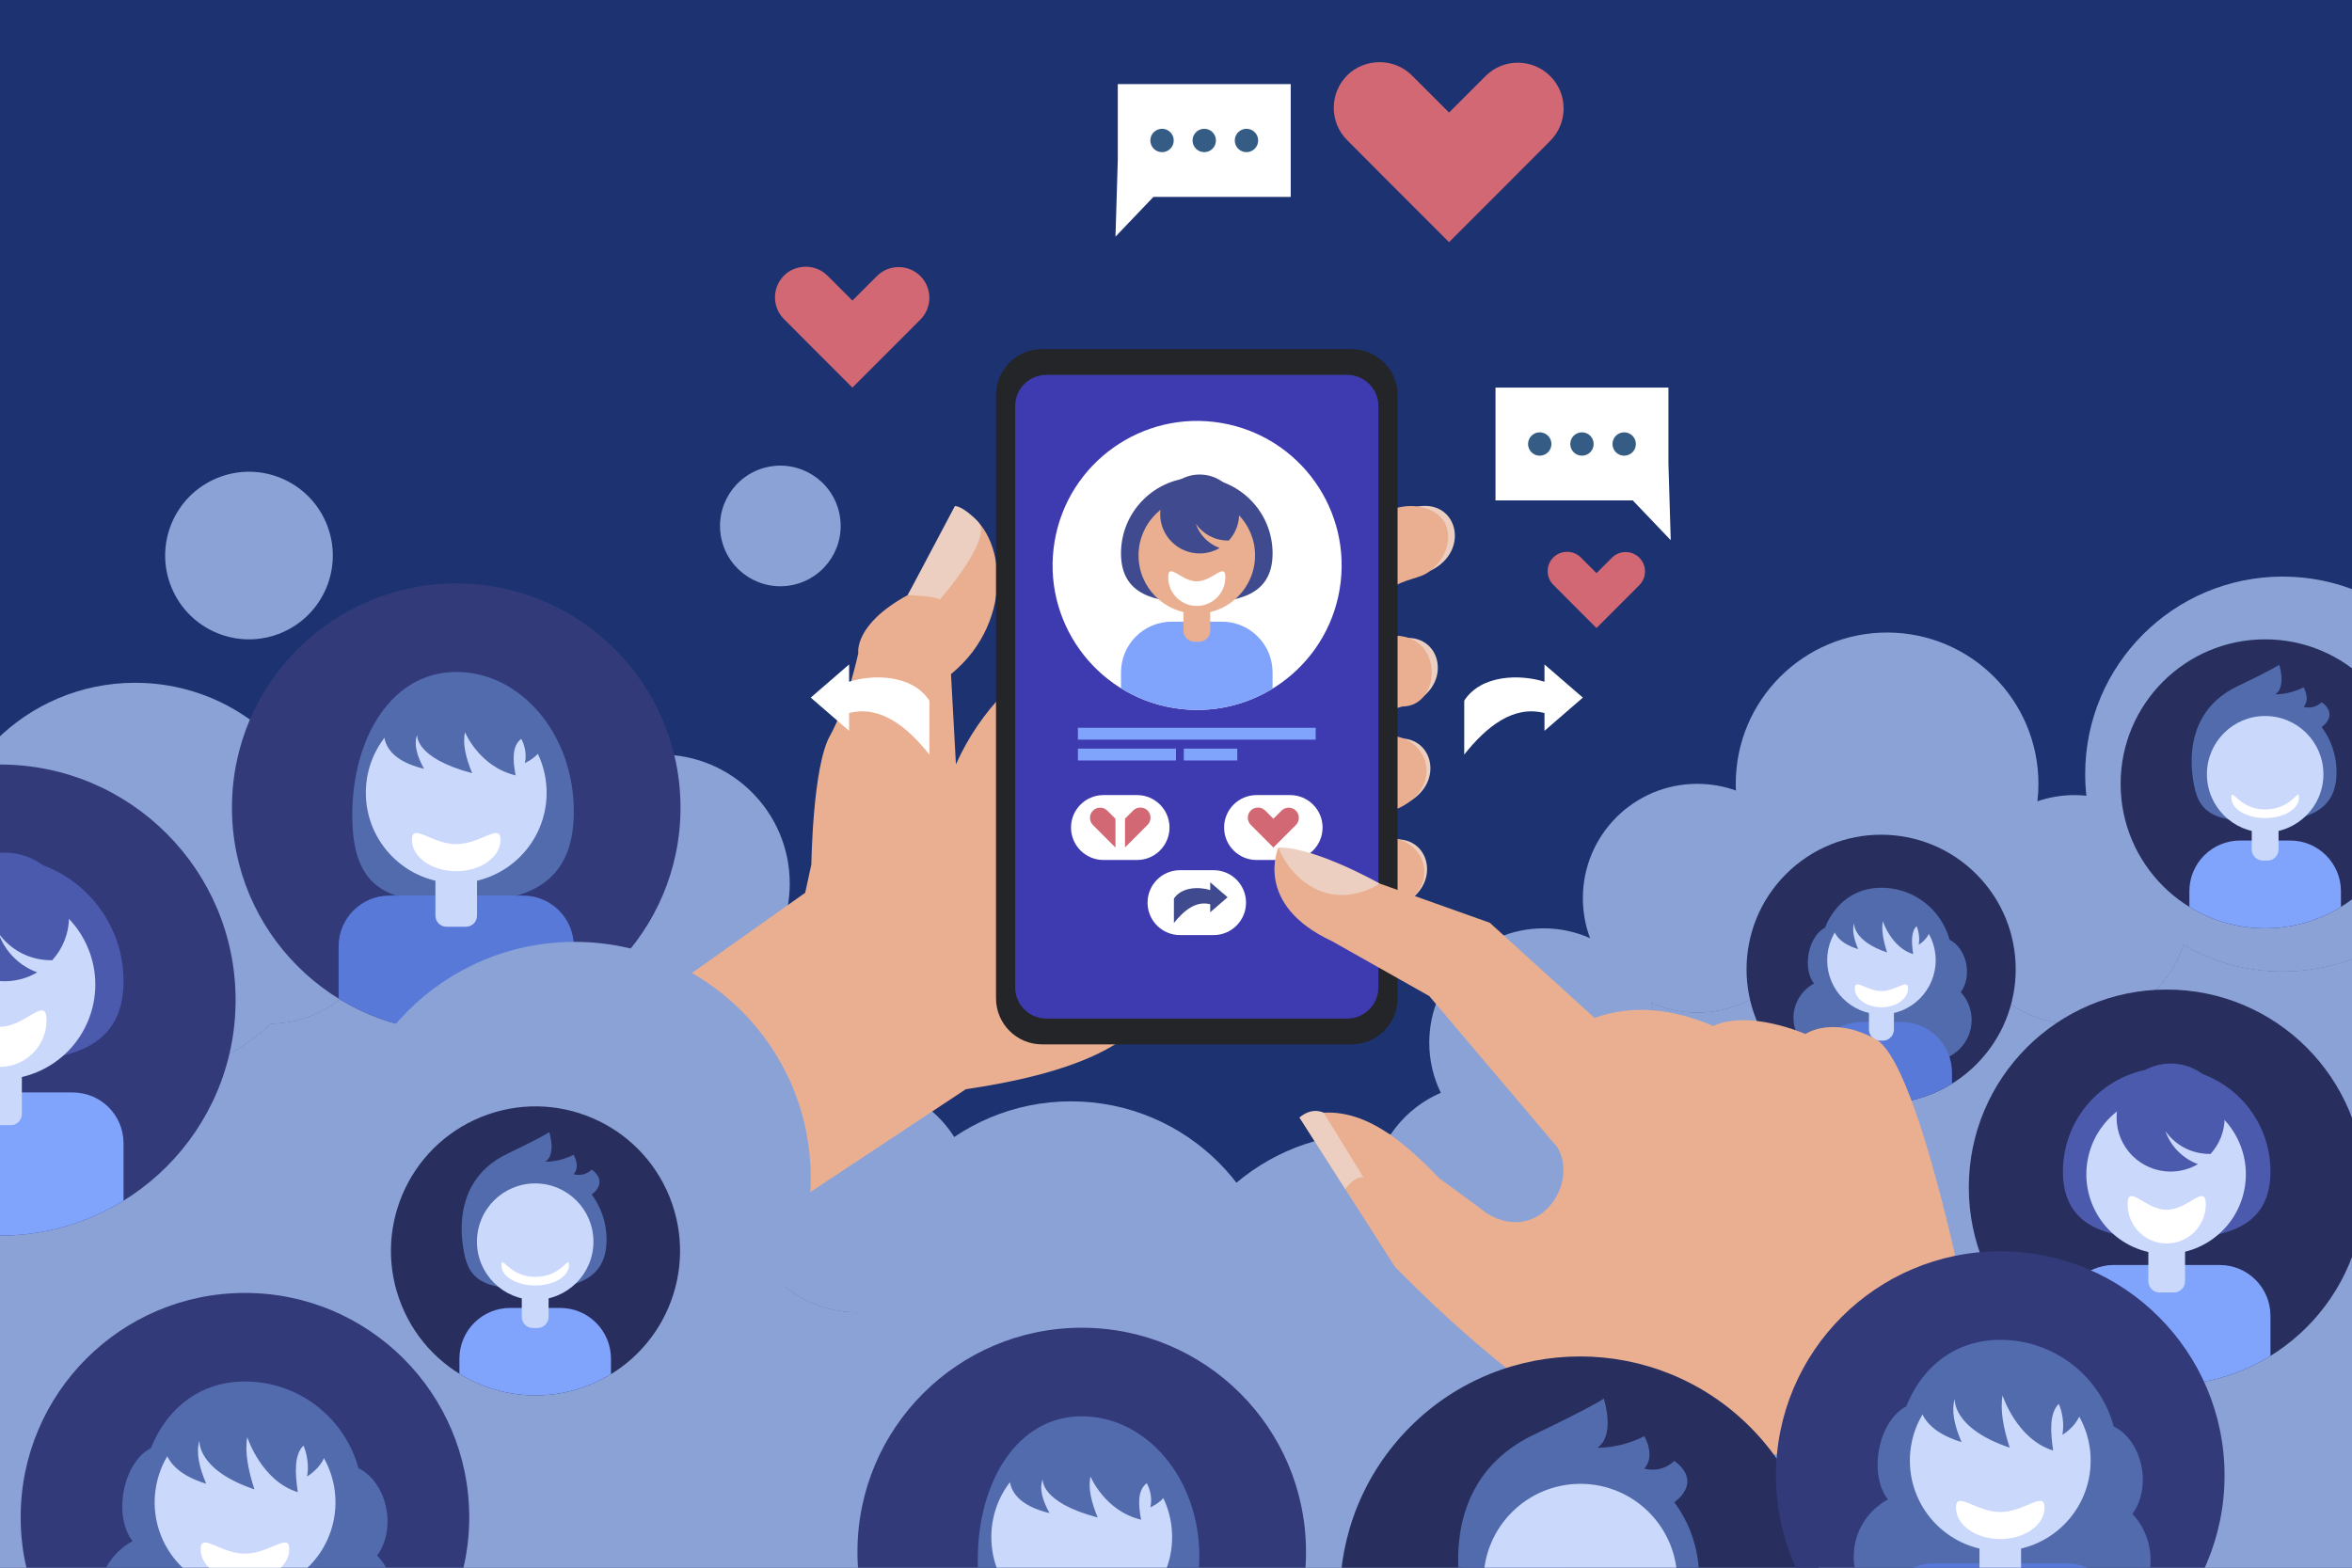<?xml version="1.0" encoding="utf-8"?>
<!-- Generator: Adobe Illustrator 27.5.0, SVG Export Plug-In . SVG Version: 6.00 Build 0)  -->
<svg version="1.1" xmlns="http://www.w3.org/2000/svg" xmlns:xlink="http://www.w3.org/1999/xlink" x="0px" y="0px"
	 viewBox="0 0 750 500" style="enable-background:new 0 0 750 500;" xml:space="preserve">
<g id="BACKGROUND">
	<rect style="fill:#1C3271;" width="750" height="500"/>
</g>
<g id="OBJECTS">
	<g>
		<defs>
			<rect id="SVGID_1_" width="750" height="500"/>
		</defs>
		<clipPath id="SVGID_00000104681966249294231100000017371831251254635665_">
			<use xlink:href="#SVGID_1_"  style="overflow:visible;"/>
		</clipPath>
		<g style="clip-path:url(#SVGID_00000104681966249294231100000017371831251254635665_);">
			<path style="fill:#8BA2D6;" d="M650.01,249.997c0,1.88-0.11,3.73-0.32,5.56c-1.41,12.3-7.44,23.19-16.32,30.9
				c-2.53,2.2-5.29,4.13-8.24,5.77c-6.92,3.84-14.89,6.03-23.38,6.03c-8.93,0-17.28-2.42-24.45-6.64c-2.55-1.5-4.95-3.23-7.18-5.16
				c-9.68-8.41-15.99-20.62-16.58-34.32c-0.03-0.71-0.05-1.42-0.05-2.14c0-26.65,21.6-48.26,48.26-48.26
				C628.4,201.737,650.01,223.347,650.01,249.997z"/>
			<path style="fill:#8BA2D6;" d="M577.66,286.457c0,1.75-0.12,3.47-0.36,5.16c-2.51,17.7-17.71,31.31-36.1,31.31
				c-5.27,0-10.28-1.12-14.8-3.13c-6.68-2.97-12.3-7.89-16.14-14.04c-1.28-2.05-2.36-4.23-3.22-6.53c-1.49-3.97-2.3-8.28-2.3-12.77
				c0-20.13,16.32-36.46,36.46-36.46c4.33,0,8.49,0.75,12.34,2.14C567.61,257.197,577.66,270.657,577.66,286.457z"/>
			<path style="fill:#8BA2D6;" d="M697.98,290.047c0,3.92-0.62,7.7-1.77,11.24c-4.73,14.64-18.47,25.22-34.69,25.22
				c-19.41,0-35.27-15.16-36.39-34.28c-0.05-0.72-0.07-1.45-0.07-2.18c0-1.21,0.06-2.41,0.18-3.59c1.4-14.41,11.2-26.37,24.45-30.9
				c3.71-1.28,7.69-1.97,11.83-1.97c1.28,0,2.54,0.07,3.78,0.2c17.18,1.76,30.83,15.46,32.5,32.67
				C697.92,287.637,697.98,288.837,697.98,290.047z"/>
			<path style="fill:#8BA2D6;" d="M528.69,332.547c0,15.05-9.11,27.96-22.12,33.53c-4.41,1.89-9.26,2.93-14.35,2.93
				c-11.61,0-21.96-5.43-28.63-13.89c-1.61-2.02-3-4.23-4.14-6.57c-2.36-4.83-3.69-10.26-3.69-16c0-20.13,16.33-36.46,36.46-36.46
				c5.28,0,10.29,1.12,14.82,3.14c1.1,0.49,2.18,1.03,3.22,1.63c7.37,4.2,13.14,10.9,16.14,18.94
				C527.88,323.767,528.69,328.057,528.69,332.547z"/>
			<path style="fill:#8BA2D6;" d="M510.26,382.066c0,20.14-16.32,36.46-36.46,36.46c-2.36,0-4.66-0.22-6.89-0.65
				c-5.36-1.03-10.3-3.22-14.55-6.32c-2.99-2.17-5.63-4.79-7.84-7.75c-4.51-6.07-7.18-13.59-7.18-21.74
				c0-15.04,9.1-27.95,22.11-33.52c4.4-1.89,9.25-2.94,14.35-2.94c9.46,0,18.07,3.6,24.55,9.51c3.39,3.08,6.19,6.8,8.22,10.96
				C508.94,370.907,510.26,376.327,510.26,382.066z"/>
			<path style="fill:#8BA2D6;" d="M790.85,246.867c0,26.99-16.98,50.01-40.85,58.96c-6.88,2.59-14.33,4-22.12,4
				c-11.54,0-22.36-3.11-31.67-8.54c-6.63-3.86-12.48-8.9-17.28-14.83c-7.4-9.12-12.29-20.36-13.63-32.67
				c-0.25-2.27-0.38-4.58-0.38-6.92c0-34.78,28.19-62.97,62.96-62.97C762.66,183.897,790.85,212.087,790.85,246.867z"/>
			<path style="fill:#8BA2D6;" d="M750,286.457v19.37c-6.88,2.59-14.33,4-22.12,4c-11.54,0-22.36-3.11-31.67-8.54
				c-4.73,14.64-18.47,25.22-34.69,25.22c-19.41,0-35.27-15.16-36.39-34.28c-6.92,3.84-14.89,6.03-23.38,6.03
				c-8.93,0-17.28-2.42-24.45-6.64c-2.51,17.7-17.71,31.31-36.1,31.31c-5.27,0-10.28-1.12-14.8-3.13c1.48,3.97,2.29,8.26,2.29,12.75
				c0,15.05-9.11,27.96-22.12,33.53c2.37,4.83,3.69,10.25,3.69,15.99c0,20.14-16.32,36.46-36.46,36.46c-2.36,0-4.66-0.22-6.89-0.65
				c-5.36-1.03-10.3-3.22-14.55-6.32v-56.44h57.9v-68.66H750z"/>
			<g>
				<path style="fill:#8BA2D6;" d="M193.74,249.997c0,14.56-6.45,27.61-16.64,36.46c-2.01,1.75-4.17,3.33-6.46,4.73
					c-7.33,4.48-15.94,7.07-25.16,7.07c-8.49,0-16.46-2.19-23.39-6.03c-2.95-1.64-5.71-3.57-8.24-5.77
					c-2.96-2.57-5.61-5.5-7.87-8.72c-4.51-6.42-7.5-13.99-8.44-22.18c-0.21-1.83-0.32-3.68-0.32-5.56c0-0.46,0.01-0.92,0.02-1.38
					c0.73-26.01,22.04-46.88,48.24-46.88c24.77,0,45.19,18.67,47.94,42.71C193.63,246.267,193.74,248.117,193.74,249.997z"/>
				<path style="fill:#8BA2D6;" d="M251.83,281.787c0,5.21-0.97,10.19-2.74,14.78c-2.54,6.62-6.76,12.42-12.13,16.88
					c-4.8,3.99-10.53,6.91-16.82,8.39c-3.03,0.71-6.2,1.09-9.45,1.09c-19.48,0-35.8-13.55-40.05-31.74
					c-0.36-1.54-0.64-3.12-0.82-4.73c-0.17-1.53-0.26-3.09-0.26-4.67c0-16.54,9.77-30.81,23.86-37.34
					c5.25-2.43,11.1-3.79,17.27-3.79C233.41,240.657,251.83,259.077,251.83,281.787z"/>
				
					<ellipse transform="matrix(0.924 -0.383 0.383 0.924 -61.769 43.847)" style="fill:#8BA2D6;" cx="79.332" cy="177.191" rx="26.72" ry="26.72"/>
				<path style="fill:#8BA2D6;" d="M122.16,290.047c0,0.73-0.02,1.46-0.07,2.18c-1.11,18.92-16.64,33.95-35.76,34.27
					c-0.21,0.01-0.42,0.01-0.63,0.01c-20.13,0-36.46-16.32-36.46-36.46c0-1.21,0.06-2.41,0.18-3.59
					c1.8-18.45,17.36-32.87,36.28-32.87c4.15,0,8.13,0.69,11.84,1.97c1.36,0.46,2.67,1,3.95,1.62
					c11.21,5.39,19.23,16.34,20.49,29.28C122.1,287.637,122.16,288.837,122.16,290.047z"/>
				<path style="fill:#8BA2D6;" d="M291.46,332.547c0,5.74-1.33,11.17-3.69,16c-1.14,2.34-2.53,4.55-4.14,6.57
					c-6.67,8.46-17.01,13.89-28.63,13.89c-5.1,0-9.95-1.05-14.35-2.94c-13.01-5.57-22.11-18.48-22.11-33.52
					c0-3.73,0.56-7.33,1.6-10.71c2.74-8.95,8.84-16.43,16.82-20.98c3.69-2.11,7.78-3.58,12.13-4.29c1.92-0.32,3.9-0.48,5.91-0.48
					C275.14,296.087,291.46,312.417,291.46,332.547z"/>
				<path style="fill:#8BA2D6;" d="M309.88,382.066c0,8.15-2.67,15.67-7.18,21.74c-6.65,8.93-17.29,14.72-29.28,14.72
					c-20.13,0-36.46-16.32-36.46-36.46c0-5.74,1.33-11.17,3.69-16c2.03-4.16,4.83-7.87,8.22-10.95c6.48-5.91,15.1-9.51,24.55-9.51
					c5.1,0,9.95,1.05,14.35,2.94C300.78,354.117,309.88,367.027,309.88,382.066z"/>
				
					<ellipse transform="matrix(0.976 -0.22 0.22 0.976 -30.785 58.777)" style="fill:#8BA2D6;" cx="248.694" cy="167.707" rx="19.226" ry="19.226"/>
				<path style="fill:#8BA2D6;" d="M106.05,280.737c0,1.93-0.09,3.84-0.26,5.72c-1.41,15.73-8.62,29.79-19.46,40.04
					c-11.27,10.66-26.49,17.2-43.24,17.2c-18.08,0-34.38-7.62-45.87-19.82c-10.6-11.27-17.1-26.45-17.1-43.14
					c0-34.78,28.19-62.97,62.97-62.97c23.04,0,43.19,12.38,54.15,30.85c1.63,2.73,3.05,5.59,4.25,8.56
					c2.59,6.4,4.15,13.32,4.49,20.56C106.03,278.727,106.05,279.727,106.05,280.737z"/>
				<path style="fill:#8BA2D6;" d="M750,305.827v197.8H-2.78v-179.75c11.49,12.2,27.79,19.82,45.87,19.82
					c16.75,0,31.97-6.54,43.24-17.2c19.12-0.32,34.65-15.35,35.76-34.27c6.93,3.84,14.9,6.03,23.39,6.03
					c9.22,0,17.83-2.59,25.16-7.07c4.25,18.19,20.57,31.74,40.05,31.74c3.25,0,6.42-0.38,9.45-1.09c-1.04,3.38-1.6,6.98-1.6,10.71
					c0,15.04,9.1,27.95,22.11,33.52c-2.36,4.83-3.69,10.26-3.69,16c0,20.14,16.33,36.46,36.46,36.46c11.99,0,22.63-5.79,29.28-14.72
					h141.82c2.21,2.96,4.85,5.58,7.84,7.75c4.25,3.1,9.19,5.29,14.55,6.32c2.23,0.43,4.53,0.65,6.89,0.65
					c20.14,0,36.46-16.32,36.46-36.46c0-5.74-1.32-11.16-3.69-15.99c13.01-5.57,22.12-18.48,22.12-33.53
					c0-4.49-0.81-8.78-2.29-12.75c4.52,2.01,9.53,3.13,14.8,3.13c18.39,0,33.59-13.61,36.1-31.31c7.17,4.22,15.52,6.64,24.45,6.64
					c8.49,0,16.46-2.19,23.38-6.03c1.12,19.12,16.98,34.28,36.39,34.28c16.22,0,29.96-10.58,34.69-25.22
					c9.31,5.43,20.13,8.54,31.67,8.54C735.67,309.827,743.12,308.417,750,305.827z"/>
				<path style="fill:#8BA2D6;" d="M294.86,403.807h7.84c-6.65,8.93-17.29,14.72-29.28,14.72c-20.13,0-36.46-16.32-36.46-36.46
					c0-5.74,1.33-11.17,3.69-16c-13.01-5.57-22.11-18.48-22.11-33.52c0-3.73,0.56-7.33,1.6-10.71c-3.03,0.71-6.2,1.09-9.45,1.09
					c-19.48,0-35.8-13.55-40.05-31.74c-7.33,4.48-15.94,7.07-25.16,7.07c-8.49,0-16.46-2.19-23.39-6.03
					c-1.11,18.92-16.64,33.95-35.76,34.27c-11.27,10.66-26.49,17.2-43.24,17.2c-18.08,0-34.38-7.62-45.87-19.82v-37.42h239.74v68.66
					h57.9V403.807z"/>
				<path style="fill:#8BA2D6;" d="M466.91,403.807v14.07c-5.36-1.03-10.3-3.22-14.55-6.32c-2.99-2.17-5.63-4.79-7.84-7.75H466.91z"
					/>
			</g>
			<circle style="fill:#8BA2D6;" cx="341.522" cy="417.877" r="66.612"/>
			
				<ellipse transform="matrix(0.223 -0.975 0.975 0.223 -77.903 758.982)" style="fill:#8BA2D6;" cx="437.34" cy="428.378" rx="66.612" ry="66.612"/>
		</g>
		<g style="clip-path:url(#SVGID_00000104681966249294231100000017371831251254635665_);">
			<circle style="fill:#323A7A;" cx="78.11" cy="483.889" r="71.52"/>
			<g>
				<defs>
					<circle id="SVGID_00000088830365978145529360000002487407512134930061_" cx="78.11" cy="483.889" r="71.52"/>
				</defs>
				<clipPath id="SVGID_00000106832311784900479320000015642173376026551739_">
					<use xlink:href="#SVGID_00000088830365978145529360000002487407512134930061_"  style="overflow:visible;"/>
				</clipPath>
				<g style="clip-path:url(#SVGID_00000106832311784900479320000015642173376026551739_);">
					<g>
						<path style="fill:#516BAD;" d="M120.25,496.098c2.619-3.482,3.896-8.613,3.08-14.077c-1.369-9.164-8.077-15.757-14.982-14.725
							c-6.905,1.031-11.394,9.297-10.025,18.461c0.203,1.356,0.535,2.647,0.954,3.874c-9.675,2.241-16.894,10.895-16.894,21.252
							c0,12.059,9.775,21.834,21.834,21.834c12.059,0,21.834-9.775,21.834-21.834C126.05,505.172,123.84,499.989,120.25,496.098z"/>
						<path style="fill:#516BAD;" d="M56.153,489.451c1.872-2.593,3.314-6.014,3.972-9.897c1.555-9.179-1.831-17.408-7.563-18.379
							s-11.639,5.683-13.194,14.862c-1.064,6.281,0.187,12.114,2.918,15.484c-6.494,3.5-10.909,10.361-10.909,18.255
							c0,11.447,9.279,20.726,20.726,20.726c11.447,0,20.726-9.279,20.726-20.726C72.83,499.715,65.661,491.334,56.153,489.451z"/>
					</g>
					<path style="fill:#516BAD;" d="M115.611,478.113c0,20.711-16.79,24.398-37.501,24.398c-20.711,0-33.153-2.665-33.153-23.377
						c0-20.712,12.442-38.523,33.153-38.523C98.822,440.612,115.611,457.402,115.611,478.113z"/>
					<path style="fill:#5879D8;" d="M115.611,567.774H40.609v-39.653c0-8.938,7.246-16.184,16.184-16.184h42.634
						c8.938,0,16.184,7.246,16.184,16.184V567.774z"/>
					<path style="fill:#CAD8FC;" d="M81.199,521.877h-6.178c-1.958,0-3.545-1.587-3.545-3.545v-15.82h13.267v15.82
						C84.744,520.29,83.157,521.877,81.199,521.877z"/>
					
						<ellipse transform="matrix(0.173 -0.985 0.985 0.173 -407.313 473.211)" style="fill:#CAD8FC;" cx="78.11" cy="479.135" rx="28.827" ry="28.827"/>
					<path style="fill:#FFFFFF;" d="M92.237,494.129c0,5.536-6.325,10.024-14.127,10.024s-14.127-4.488-14.127-10.024
						c0-5.536,6.325,1.389,14.127,1.389S92.237,488.592,92.237,494.129z"/>
					<path style="fill:#516BAD;" d="M53.75,453.156c0,0-7.886,13.98,12.008,20.073c-2.253-5.276-3.34-10.039-2.151-13.801
						c0,0-0.992,9.32,17.516,15.593c-2.013-6.229-3.112-11.967-2.282-16.668c0,0,4.481,13.98,16.13,17.564
						c-0.93-6.249-1.167-11.912,1.792-14.876c0,0,2.135,4.481,1.157,9.858c0,0,11.747-6.631,3.144-17.743
						C92.464,442.043,53.75,453.156,53.75,453.156z"/>
				</g>
			</g>
		</g>
		<g style="clip-path:url(#SVGID_00000104681966249294231100000017371831251254635665_);">
			<circle style="fill:#323A7A;" cx="145.48" cy="257.594" r="71.52"/>
			<g>
				<defs>
					<circle id="SVGID_00000036245264657003154450000015450119768995355017_" cx="145.48" cy="257.594" r="71.52"/>
				</defs>
				<clipPath id="SVGID_00000183971603539692414690000005919898523242720939_">
					<use xlink:href="#SVGID_00000036245264657003154450000015450119768995355017_"  style="overflow:visible;"/>
				</clipPath>
				<g style="clip-path:url(#SVGID_00000183971603539692414690000005919898523242720939_);">
					<path style="fill:#516BAD;" d="M182.981,258.843c0,24.591-16.79,28.969-37.501,28.969c-20.712,0-33.153-3.165-33.153-27.756
						s12.442-45.739,33.153-45.739C166.191,214.316,182.981,234.252,182.981,258.843z"/>
					<path style="fill:#5879D8;" d="M182.981,341.479h-75.003v-39.653c0-8.938,7.246-16.184,16.184-16.184h42.634
						c8.938,0,16.184,7.246,16.184,16.184V341.479z"/>
					<path style="fill:#CAD8FC;" d="M148.569,295.581h-6.178c-1.958,0-3.545-1.587-3.545-3.545v-15.821h13.267v15.821
						C152.113,293.994,150.526,295.581,148.569,295.581z"/>
					<circle style="fill:#CAD8FC;" cx="145.48" cy="252.839" r="28.827"/>
					<path style="fill:#FFFFFF;" d="M159.607,267.833c0,5.536-6.325,10.024-14.127,10.024c-7.802,0-14.127-4.488-14.127-10.024
						s6.325,1.389,14.127,1.389C153.282,269.222,159.607,262.297,159.607,267.833z"/>
					<path style="fill:#516BAD;" d="M124.569,226.288c0,0-9.263,14.127,10.631,18.905c-2.253-4.137-3.34-7.871-2.151-10.82
						c0,0-0.992,7.307,17.516,12.225c-2.013-4.884-3.112-9.382-2.282-13.068c0,0,4.481,10.961,16.13,13.771
						c-0.93-4.9-1.167-9.339,1.792-11.663c0,0,2.135,3.513,1.157,7.729c0,0,11.349-4.823,3.144-13.911
						C154.676,211.917,124.569,226.288,124.569,226.288z"/>
				</g>
			</g>
		</g>
		<g style="clip-path:url(#SVGID_00000104681966249294231100000017371831251254635665_);">
			<circle style="fill:#323A7A;" cx="344.939" cy="494.99" r="71.52"/>
			<g>
				<defs>
					<circle id="SVGID_00000093895707563258498550000004886998055675329470_" cx="344.939" cy="494.99" r="71.52"/>
				</defs>
				<clipPath id="SVGID_00000034080990380882044370000007018229053785478846_">
					<use xlink:href="#SVGID_00000093895707563258498550000004886998055675329470_"  style="overflow:visible;"/>
				</clipPath>
				<g style="clip-path:url(#SVGID_00000034080990380882044370000007018229053785478846_);">
					<path style="fill:#516BAD;" d="M382.441,496.239c0,24.591-16.79,28.969-37.501,28.969c-20.711,0-33.153-3.165-33.153-27.756
						c0-24.591,12.441-45.739,33.153-45.739C365.651,451.713,382.441,471.648,382.441,496.239z"/>
					<path style="fill:#5879D8;" d="M382.441,578.875h-75.003v-39.653c0-8.938,7.246-16.184,16.184-16.184h42.634
						c8.938,0,16.184,7.246,16.184,16.184V578.875z"/>
					<path style="fill:#CAD8FC;" d="M348.028,532.978h-6.178c-1.958,0-3.545-1.587-3.545-3.545v-15.821h13.267v15.821
						C351.573,531.391,349.986,532.978,348.028,532.978z"/>
					<circle style="fill:#CAD8FC;" cx="344.939" cy="490.236" r="28.827"/>
					<path style="fill:#FFFFFF;" d="M359.066,505.229c0,5.536-6.325,10.024-14.127,10.024c-7.802,0-14.127-4.488-14.127-10.024
						c0-5.536,6.325,1.389,14.127,1.389C352.741,506.618,359.066,499.693,359.066,505.229z"/>
					<path style="fill:#516BAD;" d="M324.029,463.684c0,0-9.263,14.127,10.631,18.905c-2.253-4.137-3.341-7.871-2.151-10.82
						c0,0-0.992,7.307,17.516,12.225c-2.013-4.884-3.112-9.382-2.282-13.068c0,0,4.481,10.961,16.13,13.771
						c-0.93-4.899-1.167-9.339,1.792-11.663c0,0,2.135,3.513,1.157,7.729c0,0,11.349-4.823,3.144-13.911
						C354.135,449.313,324.029,463.684,324.029,463.684z"/>
				</g>
			</g>
		</g>
		<g style="clip-path:url(#SVGID_00000104681966249294231100000017371831251254635665_);">
			
				<ellipse transform="matrix(0.707 -0.707 0.707 0.707 -42.853 514.763)" style="fill:#282E5E;" cx="599.948" cy="309.109" rx="42.922" ry="42.922"/>
			<g>
				<defs>
					
						<ellipse id="SVGID_00000183215185803671575630000009328320289868352957_" transform="matrix(0.707 -0.707 0.707 0.707 -42.853 514.763)" cx="599.948" cy="309.109" rx="42.922" ry="42.922"/>
				</defs>
				<clipPath id="SVGID_00000120542576748169018430000004759883407890159234_">
					<use xlink:href="#SVGID_00000183215185803671575630000009328320289868352957_"  style="overflow:visible;"/>
				</clipPath>
				<g style="clip-path:url(#SVGID_00000120542576748169018430000004759883407890159234_);">
					<g>
						<path style="fill:#516BAD;" d="M625.238,316.436c1.572-2.09,2.338-5.169,1.848-8.448c-0.822-5.5-4.847-9.456-8.992-8.837
							c-4.144,0.619-6.838,5.579-6.016,11.079c0.122,0.814,0.321,1.589,0.573,2.325c-5.807,1.345-10.139,6.538-10.139,12.754
							c0,7.237,5.867,13.104,13.104,13.104c7.237,0,13.104-5.867,13.104-13.104C628.719,321.882,627.393,318.772,625.238,316.436z"
							/>
						<path style="fill:#516BAD;" d="M586.771,312.447c1.124-1.556,1.989-3.609,2.384-5.94c0.933-5.509-1.099-10.447-4.539-11.03
							c-3.44-0.583-6.985,3.41-7.919,8.919c-0.639,3.77,0.112,7.27,1.751,9.293c-3.898,2.1-6.547,6.218-6.547,10.956
							c0,6.87,5.569,12.439,12.439,12.439c6.87,0,12.439-5.569,12.439-12.439C596.779,318.607,592.477,313.577,586.771,312.447z"/>
					</g>
					<path style="fill:#516BAD;" d="M622.455,305.643c0,12.43-10.076,14.643-22.506,14.643c-12.43,0-19.897-1.6-19.897-14.03
						s7.467-23.119,19.897-23.119C612.378,283.136,622.455,293.213,622.455,305.643z"/>
					<path style="fill:#5879D8;" d="M622.455,359.453h-45.013v-17.326c0-8.938,7.246-16.184,16.184-16.184h12.644
						c8.938,0,16.184,7.246,16.184,16.184V359.453z"/>
					<path style="fill:#CAD8FC;" d="M600.384,331.907h-0.873c-1.958,0-3.545-1.587-3.545-3.545v-8.077h7.962v8.077
						C603.929,330.32,602.342,331.907,600.384,331.907z"/>
					<circle style="fill:#CAD8FC;" cx="599.948" cy="306.256" r="17.301"/>
					<path style="fill:#FFFFFF;" d="M608.426,315.254c0,3.323-3.796,6.016-8.478,6.016c-4.682,0-8.478-2.693-8.478-6.016
						c0-3.323,3.796,0.833,8.478,0.833C604.631,316.088,608.426,311.932,608.426,315.254z"/>
					<path style="fill:#516BAD;" d="M585.329,290.664c0,0-4.733,8.39,7.207,12.047c-1.352-3.166-2.005-6.025-1.291-8.282
						c0,0-0.596,5.593,10.512,9.358c-1.208-3.738-1.868-7.182-1.369-10.003c0,0,2.689,8.39,9.681,10.541
						c-0.558-3.75-0.701-7.149,1.076-8.928c0,0,1.281,2.689,0.694,5.916c0,0,7.05-3.98,1.887-10.649
						C608.563,283.996,585.329,290.664,585.329,290.664z"/>
				</g>
			</g>
		</g>
		<g style="clip-path:url(#SVGID_00000104681966249294231100000017371831251254635665_);">
			<circle style="fill:#282E5E;" cx="722.309" cy="250" r="46.089"/>
			<g>
				<defs>
					<circle id="SVGID_00000029035713773282881820000012586205240502798519_" cx="722.309" cy="250" r="46.089"/>
				</defs>
				<clipPath id="SVGID_00000031901101784094662710000016457386722443961784_">
					<use xlink:href="#SVGID_00000029035713773282881820000012586205240502798519_"  style="overflow:visible;"/>
				</clipPath>
				<g style="clip-path:url(#SVGID_00000031901101784094662710000016457386722443961784_);">
					<path style="fill:#516BAD;" d="M700.159,252.524c0,0-7.428-23.724,13.259-33.618c11.481-5.491,13.379-6.901,13.379-6.901
						s2.314,6.978-1.213,9.431c0,0,4.303,0.179,8.993-2.223c0,0,2.224,3.757,0,6.211c0,0,3.055,1.056,5.751-1.457
						c0,0,4.677,2.914,1.227,6.824c-3.451,3.911-30.364,18.096-30.364,18.096L700.159,252.524z"/>
					<path style="fill:#516BAD;" d="M745.075,246.278c0,13.347-10.82,15.723-24.167,15.723c-13.347,0-21.365-1.718-21.365-15.064
						c0-13.347,8.018-24.825,21.365-24.825C734.255,222.111,745.075,232.931,745.075,246.278z"/>
					<path style="fill:#80A3FB;" d="M746.476,304.057h-48.334v-19.799c0-8.938,7.246-16.184,16.184-16.184h15.965
						c8.938,0,16.184,7.246,16.184,16.184V304.057z"/>
					<path style="fill:#CAD8FC;" d="M723.039,274.48h-1.46c-1.958,0-3.545-1.587-3.545-3.545V262h8.549v8.935
						C726.584,272.893,724.997,274.48,723.039,274.48z"/>
					<circle style="fill:#CAD8FC;" cx="722.309" cy="246.936" r="18.577"/>
					<path style="fill:#FFFFFF;" d="M733.073,254.459c0,3.568-4.819,6.46-10.763,6.46c-5.945,0-10.764-2.892-10.764-6.46
						c0-3.568,2.4,3.733,10.764,3.707C731.154,258.139,733.073,250.891,733.073,254.459z"/>
				</g>
			</g>
		</g>
		<g style="clip-path:url(#SVGID_00000104681966249294231100000017371831251254635665_);">
			<circle style="fill:#282E5E;" cx="690.913" cy="378.71" r="63.102"/>
			<g>
				<defs>
					<circle id="SVGID_00000137817895716758966840000011099520076366060973_" cx="690.913" cy="378.71" r="63.102"/>
				</defs>
				<clipPath id="SVGID_00000006669904776145446830000008853474098174003899_">
					<use xlink:href="#SVGID_00000137817895716758966840000011099520076366060973_"  style="overflow:visible;"/>
				</clipPath>
				<g style="clip-path:url(#SVGID_00000006669904776145446830000008853474098174003899_);">
					<path style="fill:#4B5AAD;" d="M724.001,373.614c0,18.274-14.814,21.527-33.088,21.527c-18.274,0-33.088-3.253-33.088-21.527
						c0-18.274,14.814-33.088,33.088-33.088C709.187,340.526,724.001,355.34,724.001,373.614z"/>
					<path style="fill:#80A3FB;" d="M724.001,452.723h-66.175v-33.081c0-8.938,7.246-16.184,16.184-16.184h33.807
						c8.938,0,16.184,7.246,16.184,16.184V452.723z"/>
					<path style="fill:#CAD8FC;" d="M693.221,412.227h-4.616c-1.958,0-3.545-1.587-3.545-3.545v-13.541h11.706v13.541
						C696.766,410.64,695.179,412.227,693.221,412.227z"/>
					
						<ellipse transform="matrix(0.217 -0.976 0.976 0.217 175.267 967.585)" style="fill:#CAD8FC;" cx="690.913" cy="374.515" rx="25.435" ry="25.435"/>
					<path style="fill:#FFFFFF;" d="M703.378,384.125c0,6.884-5.581,12.464-12.464,12.464c-6.884,0-12.464-5.581-12.464-12.464
						c0-6.884,5.58,1.727,12.464,1.727C697.797,385.851,703.378,377.241,703.378,384.125z"/>
					<path style="fill:#4B5AAD;" d="M709.387,356.442c0,4.475-1.701,8.536-4.491,11.591h-0.347c-5.812,0-10.947-2.873-14.051-7.282
						c1.701,4.887,5.531,8.768,10.385,10.534c-2.559,1.503-5.547,2.378-8.734,2.378c-9.51,0-17.221-7.711-17.221-17.221
						c0-9.395,7.529-17.056,16.891-17.238h0.33c2.064,0,4.045,0.363,5.878,1.024C704.649,342.639,709.387,348.996,709.387,356.442z"
						/>
				</g>
			</g>
		</g>
		<g style="clip-path:url(#SVGID_00000104681966249294231100000017371831251254635665_);">
			<circle style="fill:#323A7A;" cx="0" cy="318.966" r="75.128"/>
			<g>
				<defs>
					<circle id="SVGID_00000047756624482153640630000011809342989240720029_" cx="0" cy="318.966" r="75.128"/>
				</defs>
				<clipPath id="SVGID_00000036248537134310548400000007766826678440150932_">
					<use xlink:href="#SVGID_00000047756624482153640630000011809342989240720029_"  style="overflow:visible;"/>
				</clipPath>
				<g style="clip-path:url(#SVGID_00000036248537134310548400000007766826678440150932_);">
					<path style="fill:#4B5AAD;" d="M39.393,312.898c0,21.756-17.637,25.629-39.393,25.629s-39.393-3.873-39.393-25.629
						S-21.756,273.505,0,273.505S39.393,291.142,39.393,312.898z"/>
					<path style="fill:#80A3FB;" d="M39.393,407.082h-78.786v-42.47c0-8.938,7.246-16.184,16.184-16.184h46.418
						c8.938,0,16.184,7.246,16.184,16.184V407.082z"/>
					<path style="fill:#CAD8FC;" d="M3.423,358.869h-6.847c-1.958,0-3.545-1.587-3.545-3.545v-16.797H6.968v16.797
						C6.968,357.282,5.381,358.869,3.423,358.869z"/>
					
						<ellipse transform="matrix(0.924 -0.383 0.383 0.924 -120.151 23.9)" style="fill:#CAD8FC;" cx="0" cy="313.971" rx="30.282" ry="30.282"/>
					<path style="fill:#FFFFFF;" d="M14.84,325.412c0,8.196-6.644,14.84-14.84,14.84s-14.84-6.644-14.84-14.84
						c0-8.196,6.644,2.056,14.84,2.056S14.84,317.216,14.84,325.412z"/>
					<path style="fill:#4B5AAD;" d="M21.995,292.454c0,5.327-2.024,10.163-5.347,13.8h-0.413c-6.919,0-13.033-3.42-16.729-8.669
						c2.025,5.819,6.585,10.438,12.365,12.542c-3.047,1.789-6.605,2.831-10.399,2.831c-11.323,0-20.503-9.18-20.503-20.503
						c0-11.185,8.964-20.306,20.11-20.523h0.393c2.457,0,4.816,0.433,6.998,1.219C16.353,276.02,21.995,283.589,21.995,292.454z"/>
				</g>
			</g>
		</g>
		<g style="clip-path:url(#SVGID_00000104681966249294231100000017371831251254635665_);">
			<g>
				<path style="fill:#ECCFC0;" d="M450.778,161.855c13.69-3.692,18.608,13.712,5.428,20.129L450.778,161.855z"/>
				<path style="fill:#ECCFC0;" d="M445.339,203.968c13.69-3.692,18.608,13.712,5.428,20.129L445.339,203.968z"/>
				<path style="fill:#ECCFC0;" d="M442.973,236.029c13.69-3.692,18.608,13.712,5.428,20.129L442.973,236.029z"/>
				<path style="fill:#ECCFC0;" d="M441.908,268.208c13.69-3.692,18.609,13.712,5.428,20.129L441.908,268.208z"/>
				<path style="fill:#EAAF91;" d="M304.827,243.768l-1.576-28.763c21.277-17.337,17.337-47.676,2.364-52.798l-16.155,27.581
					c-17.337,9.456-15.761,18.519-15.761,18.519s-3.546,16.549-9.062,26.399c-5.516,9.85-5.91,40.978-5.91,40.978l-1.97,9.062
					l-44.524,31.521l43.342,65.801l52.404-34.674c27.116-4.012,49.04-10.916,59.103-24.429l68.592-32.31l7.88-0.788
					c14.376-3.717,14.037-20.319,0-22.853l-60.318,2.758l60.318-11.033c17.208-5.919,12.851-23.433,0-24.035l-68.986,11.427
					l72.591-20.798c12.777,0,13.385-23.704-3.605-22.544l-85.397,20.873l86.808-36.958c2.442-1.243,5.078-1.997,7.688-2.832
					c9.559-3.06,14.536-19.576-0.01-22.239c-3.758-0.688-7.639,0.124-11.076,1.795l-98.905,41.295
					C325.857,212.892,312.463,226.714,304.827,243.768L304.827,243.768z"/>
				<path style="fill:#ECCFC0;" d="M289.46,189.788c0,0,9.166,0.327,10.188,1.476c0,0,17.186-19.529,12.295-24.766
					c-4.891-5.237-7.444-5.109-7.444-5.109L289.46,189.788z"/>
			</g>
			<g>
				<path style="fill:#232529;" d="M430.964,333.095h-98.666c-8.114,0-14.693-6.578-14.693-14.693V126.026
					c0-8.114,6.578-14.693,14.693-14.693h98.666c8.114,0,14.693,6.578,14.693,14.693v192.377
					C445.656,326.517,439.078,333.095,430.964,333.095z"/>
				<path style="fill:#3E3BB0;" d="M429.603,324.859h-95.945c-5.489,0-9.939-4.45-9.939-9.939V129.509
					c0-5.489,4.45-9.939,9.939-9.939h95.945c5.489,0,9.939,4.45,9.939,9.939V314.92
					C439.542,320.409,435.092,324.859,429.603,324.859z"/>
				<g>
					
						<ellipse transform="matrix(0.166 -0.986 0.986 0.166 140.707 526.709)" style="fill:#FFFFFF;" cx="381.631" cy="180.199" rx="46.089" ry="46.089"/>
					<g>
						<defs>
							
								<ellipse id="SVGID_00000130618982459298277360000007079860653391072954_" transform="matrix(0.166 -0.986 0.986 0.166 140.707 526.709)" cx="381.631" cy="180.199" rx="46.089" ry="46.089"/>
						</defs>
						<clipPath id="SVGID_00000075866601425867472440000008452874020274782106_">
							<use xlink:href="#SVGID_00000130618982459298277360000007079860653391072954_"  style="overflow:visible;"/>
						</clipPath>
						<g style="clip-path:url(#SVGID_00000075866601425867472440000008452874020274782106_);">
							<path style="fill:#3F4B8E;" d="M405.798,176.477c0,13.347-10.82,15.723-24.167,15.723c-13.347,0-24.167-2.376-24.167-15.723
								c0-13.347,10.82-24.167,24.167-24.167C394.978,152.31,405.798,163.13,405.798,176.477z"/>
							<path style="fill:#80A3FB;" d="M405.798,234.256h-48.333v-19.799c0-8.938,7.246-16.184,16.184-16.184h15.965
								c8.938,0,16.184,7.246,16.184,16.184V234.256z"/>
							<path style="fill:#EAAF91;" d="M382.361,204.679h-1.46c-1.958,0-3.545-1.587-3.545-3.545v-8.935h8.55v8.935
								C385.906,203.092,384.319,204.679,382.361,204.679z"/>
							<circle style="fill:#EAAF91;" cx="381.631" cy="177.135" r="18.577"/>
							<path style="fill:#FFFFFF;" d="M390.735,184.153c0,5.028-4.076,9.104-9.104,9.104c-5.028,0-9.104-4.076-9.104-9.104
								c0-5.028,4.076,1.261,9.104,1.261C386.659,185.414,390.735,179.125,390.735,184.153z"/>
							<path style="fill:#3F4B8E;" d="M395.124,163.935c0,3.268-1.242,6.235-3.28,8.466h-0.253c-4.245,0-7.995-2.098-10.263-5.318
								c1.242,3.57,4.04,6.404,7.585,7.694c-1.869,1.097-4.052,1.737-6.379,1.737c-6.946,0-12.578-5.632-12.578-12.578
								c0-6.862,5.499-12.458,12.337-12.59h0.241c1.507,0,2.955,0.265,4.293,0.748C391.663,153.853,395.124,158.496,395.124,163.935
								z"/>
						</g>
					</g>
				</g>
				<g>
					<path style="fill:#FFFFFF;" d="M411.39,274.284h-10.703c-5.716,0-10.35-4.634-10.35-10.35l0,0c0-5.716,4.634-10.35,10.35-10.35
						h10.703c5.716,0,10.35,4.634,10.35,10.35l0,0C421.74,269.65,417.106,274.284,411.39,274.284z"/>
					<path style="fill:#D26873;" d="M413.233,263.129l-2.58,2.59l-4.59,4.59l-4.59-4.59l-2.62-2.63c-1.27-1.26-1.27-3.32-0.01-4.59
						c0.63-0.63,1.47-0.94,2.3-0.94c0.83,0,1.66,0.31,2.29,0.94l2.63,2.63l2.58-2.58c1.26-1.27,3.32-1.27,4.59,0
						C414.493,259.809,414.493,261.869,413.233,263.129z"/>
				</g>
				<g>
					<path style="fill:#FFFFFF;" d="M351.872,274.284h10.703c5.716,0,10.35-4.634,10.35-10.35l0,0c0-5.716-4.634-10.35-10.35-10.35
						h-10.703c-5.716,0-10.35,4.634-10.35,10.35l0,0C341.522,269.65,346.156,274.284,351.872,274.284z"/>
					<g>
						<path style="fill:#D26873;" d="M365.927,263.087l-2.62,2.63l-4.57,4.57v-9.18l2.61-2.61c0.63-0.63,1.46-0.94,2.29-0.94
							c0.83,0,1.67,0.31,2.3,0.94C367.197,259.767,367.197,261.827,365.927,263.087z"/>
						<path style="fill:#D26873;" d="M355.701,261.107v9.18l-0.02,0.02l-4.59-4.59l-2.58-2.59c-1.26-1.26-1.26-3.32,0-4.58
							c1.27-1.27,3.33-1.27,4.59,0l2.58,2.58L355.701,261.107z"/>
					</g>
				</g>
				<g>
					<rect x="343.718" y="232.124" style="fill:#80A3FB;" width="75.827" height="3.785"/>
					<rect x="343.718" y="238.766" style="fill:#80A3FB;" width="31.282" height="3.785"/>
					<rect x="377.487" y="238.766" style="fill:#80A3FB;" width="17.052" height="3.785"/>
				</g>
				<g>
					<g>
						<path style="fill:#FFFFFF;" d="M376.279,298.237h10.703c5.716,0,10.35-4.634,10.35-10.35l0,0c0-5.716-4.634-10.35-10.35-10.35
							h-10.703c-5.716,0-10.35,4.634-10.35,10.35l0,0C365.93,293.603,370.563,298.237,376.279,298.237z"/>
					</g>
					<path style="fill:#3F4B8E;" d="M385.909,290.962v-2.565c-4.524-1.163-8.4,1.996-11.576,5.99v-7.776
						c2.425-3.764,8.052-3.846,11.576-2.729v-2.497l5.537,4.786L385.909,290.962z"/>
				</g>
			</g>
			<g>
				<path style="fill:#EAAF91;" d="M978.346,485.32c-25.63-11.223-46.445-31.18-59.102-56.132l-14.09-27.778l-23.985-78.528
					c-6.64-15.62,7.989-26.044,17.603-13.61l26.605,67.19c3.587-18.057,15.678-17.04,30.568-9.745
					c5.257-11.943,12.113-15.51,21.874-3.854c5.75-12.602,13.16-14.572,22.718-2.792c5.124-10.52,11.718-10.97,20.058,0.538
					c17.951,17.955,33.753,39.45,42.373,72.776l34.327,30.483l-31.747,46.037l-45.111-9.24
					C1006.014,496.151,991.853,491.235,978.346,485.32z"/>
				<path style="fill:#ECCFC0;" d="M899.359,313.557c2.533,7.646-1.194,10.639-6.276,12.322c-5.082,1.683-9.596,1.42-12.128-6.226
					c-2.533-7.646-0.466-15.208,4.617-16.892C890.653,301.078,896.826,305.912,899.359,313.557z"/>
			</g>
			<path style="fill:#FFFFFF;" d="M492.5,233.087v-5.67c-10-2.57-18.57,4.412-25.59,13.242v-17.19c5.36-8.32,17.8-8.502,25.59-6.032
				v-5.52l12.24,10.58L492.5,233.087z"/>
			<path style="fill:#FFFFFF;" d="M270.762,233.087v-5.67c10-2.57,18.57,4.412,25.59,13.242v-17.19
				c-5.36-8.32-17.8-8.502-25.59-6.032v-5.52l-12.24,10.58L270.762,233.087z"/>
			<g>
				<path style="fill:#EAAF91;" d="M508.474,324.656L475.056,294.3l-67.397-23.988c0,0-8.199,18.126,17.164,29.911l30.941,17.464
					l40.911,48.314c6.808,11.746-6.004,30.963-22.479,21.049c-0.566-0.562-15.176-11.188-15.176-11.188
					c-13.551-14.053-27.6-25.263-44.632-19.452l30.443,47.661c27.607,28.076,56.749,50.705,87.9,66.204l101.038-19.462
					c0,0-19.309-110.477-35.703-119.411c-13.877-7.563-22.349-1.612-22.349-1.612s-17.931-7.901-29.365-2.574
					C533.159,321.664,520.474,320.314,508.474,324.656z"/>
				<path style="fill:#ECCFC0;" d="M407.659,270.312c0,0,3.39,9.895,13.352,13.854c9.962,3.959,18.951-2.357,18.951-2.357
					S419.353,270.107,407.659,270.312z"/>
				<path style="fill:#ECCFC0;" d="M428.967,379.237c0,0,2.796-4.036,5.785-3.765l-12.685-20.588c0,0-3.551-1.99-7.68,1.525
					L428.967,379.237z"/>
			</g>
		</g>
		<g style="clip-path:url(#SVGID_00000104681966249294231100000017371831251254635665_);">
			
				<ellipse transform="matrix(0.707 -0.707 0.707 0.707 -212.477 505.498)" style="fill:#282E5E;" cx="503.952" cy="509.232" rx="76.614" ry="76.614"/>
			<g>
				<defs>
					
						<ellipse id="SVGID_00000040563913301261181570000008389065918594329017_" transform="matrix(0.707 -0.707 0.707 0.707 -212.477 505.498)" cx="503.952" cy="509.232" rx="76.614" ry="76.614"/>
				</defs>
				<clipPath id="SVGID_00000134222503359324288650000011850794173923577250_">
					<use xlink:href="#SVGID_00000040563913301261181570000008389065918594329017_"  style="overflow:visible;"/>
				</clipPath>
				<g style="clip-path:url(#SVGID_00000134222503359324288650000011850794173923577250_);">
					<path style="fill:#516BAD;" d="M467.131,513.428c0,0-12.347-39.437,22.04-55.883c19.085-9.128,22.239-11.472,22.239-11.472
						s3.847,11.599-2.017,15.677c0,0,7.153,0.298,14.95-3.696c0,0,3.696,6.246,0,10.324c0,0,5.079,1.756,9.56-2.422
						c0,0,7.775,4.844,2.039,11.344c-5.736,6.501-50.475,30.081-50.475,30.081L467.131,513.428z"/>
					<path style="fill:#516BAD;" d="M541.795,503.044c0,22.187-17.986,26.136-40.172,26.136c-22.187,0-35.514-2.855-35.514-25.042
						c0-22.187,13.328-41.267,35.514-41.267C523.809,462.872,541.795,480.858,541.795,503.044z"/>
					<path style="fill:#80A3FB;" d="M544.124,599.092h-80.345v-43.63c0-8.938,7.246-16.184,16.184-16.184h47.977
						c8.938,0,16.184,7.246,16.184,16.184V599.092z"/>
					<path style="fill:#CAD8FC;" d="M507.513,549.925h-7.122c-1.958,0-3.545-1.587-3.545-3.545v-17.2h14.212v17.2
						C511.058,548.338,509.471,549.925,507.513,549.925z"/>
					<circle style="fill:#CAD8FC;" cx="503.952" cy="504.138" r="30.881"/>
					<path style="fill:#FFFFFF;" d="M521.844,516.644c0,5.931-8.011,10.738-17.892,10.738s-17.892-4.808-17.892-10.738
						c0-5.931,3.99,6.205,17.892,6.163C518.654,522.761,521.844,510.713,521.844,516.644z"/>
				</g>
			</g>
		</g>
		<g style="clip-path:url(#SVGID_00000104681966249294231100000017371831251254635665_);">
			<circle style="fill:#323A7A;" cx="637.84" cy="470.601" r="71.52"/>
			<g>
				<defs>
					<circle id="SVGID_00000036946131402044690050000014677513079951514021_" cx="637.84" cy="470.601" r="71.52"/>
				</defs>
				<clipPath id="SVGID_00000019644874108556927920000010753164840173884079_">
					<use xlink:href="#SVGID_00000036946131402044690050000014677513079951514021_"  style="overflow:visible;"/>
				</clipPath>
				<g style="clip-path:url(#SVGID_00000019644874108556927920000010753164840173884079_);">
					<g>
						<path style="fill:#516BAD;" d="M679.98,482.81c2.619-3.482,3.896-8.613,3.08-14.077c-1.369-9.164-8.077-15.757-14.982-14.725
							c-6.905,1.031-11.394,9.297-10.025,18.461c0.203,1.356,0.535,2.647,0.954,3.874c-9.676,2.241-16.895,10.895-16.895,21.252
							c0,12.059,9.776,21.834,21.834,21.834c12.059,0,21.834-9.775,21.834-21.834C685.78,491.883,683.57,486.7,679.98,482.81z"/>
						<path style="fill:#516BAD;" d="M615.883,476.162c1.872-2.593,3.314-6.014,3.972-9.897c1.555-9.179-1.831-17.408-7.563-18.379
							c-5.732-0.971-11.639,5.683-13.194,14.862c-1.064,6.281,0.187,12.114,2.918,15.484c-6.494,3.5-10.909,10.361-10.909,18.255
							c0,11.447,9.279,20.726,20.726,20.726c11.447,0,20.726-9.28,20.726-20.726C632.56,486.426,625.391,478.046,615.883,476.162z"
							/>
					</g>
					<path style="fill:#516BAD;" d="M675.341,464.825c0,20.711-16.79,24.398-37.501,24.398c-20.711,0-33.153-2.665-33.153-23.377
						s12.442-38.523,33.153-38.523C658.552,427.323,675.341,444.113,675.341,464.825z"/>
					<path style="fill:#5879D8;" d="M675.341,554.486h-75.003v-39.653c0-8.938,7.246-16.184,16.184-16.184h42.634
						c8.938,0,16.184,7.246,16.184,16.184V554.486z"/>
					<path style="fill:#CAD8FC;" d="M640.929,508.588h-6.178c-1.958,0-3.545-1.587-3.545-3.545v-15.821h13.267v15.821
						C644.474,507.001,642.887,508.588,640.929,508.588z"/>
					<circle style="fill:#CAD8FC;" cx="637.84" cy="465.846" r="28.827"/>
					<path style="fill:#FFFFFF;" d="M651.967,480.84c0,5.536-6.325,10.024-14.127,10.024c-7.802,0-14.127-4.488-14.127-10.024
						s6.325,1.389,14.127,1.389C645.642,482.228,651.967,475.304,651.967,480.84z"/>
					<path style="fill:#516BAD;" d="M613.481,439.867c0,0-7.886,13.98,12.008,20.073c-2.253-5.276-3.341-10.039-2.151-13.8
						c0,0-0.992,9.32,17.516,15.593c-2.013-6.229-3.112-11.967-2.282-16.668c0,0,4.481,13.98,16.13,17.564
						c-0.93-6.249-1.167-11.912,1.792-14.876c0,0,2.135,4.481,1.157,9.858c0,0,11.747-6.632,3.144-17.744
						C652.194,428.755,613.481,439.867,613.481,439.867z"/>
				</g>
			</g>
		</g>
		
			<circle style="clip-path:url(#SVGID_00000104681966249294231100000017371831251254635665_);fill:#8BA2D6;" cx="183.256" cy="375.666" r="75.266"/>
		<g style="clip-path:url(#SVGID_00000104681966249294231100000017371831251254635665_);">
			
				<ellipse transform="matrix(0.927 -0.375 0.375 0.927 -137.095 93.013)" style="fill:#282E5E;" cx="170.658" cy="399.081" rx="46.089" ry="46.089"/>
			<g>
				<defs>
					
						<ellipse id="SVGID_00000010268522449934524130000012136663272826630837_" transform="matrix(0.927 -0.375 0.375 0.927 -137.095 93.013)" cx="170.658" cy="399.081" rx="46.089" ry="46.089"/>
				</defs>
				<clipPath id="SVGID_00000114762673145620903590000011433477858589823647_">
					<use xlink:href="#SVGID_00000010268522449934524130000012136663272826630837_"  style="overflow:visible;"/>
				</clipPath>
				<g style="clip-path:url(#SVGID_00000114762673145620903590000011433477858589823647_);">
					<path style="fill:#516BAD;" d="M148.508,401.605c0,0-7.428-23.724,13.258-33.618c11.481-5.491,13.379-6.901,13.379-6.901
						s2.314,6.977-1.213,9.431c0,0,4.303,0.179,8.993-2.223c0,0,2.224,3.757,0,6.211c0,0,3.055,1.056,5.751-1.457
						c0,0,4.677,2.914,1.227,6.824c-3.451,3.911-30.364,18.096-30.364,18.096L148.508,401.605z"/>
					<path style="fill:#516BAD;" d="M193.424,395.359c0,13.347-10.82,15.723-24.167,15.723s-21.365-1.718-21.365-15.065
						c0-13.347,8.018-24.825,21.365-24.825S193.424,382.012,193.424,395.359z"/>
					<path style="fill:#80A3FB;" d="M194.825,453.139h-48.333V433.34c0-8.938,7.246-16.184,16.184-16.184h15.965
						c8.938,0,16.184,7.246,16.184,16.184V453.139z"/>
					<path style="fill:#CAD8FC;" d="M171.388,423.561h-1.46c-1.958,0-3.545-1.587-3.545-3.545v-8.935h8.55v8.935
						C174.933,421.974,173.346,423.561,171.388,423.561z"/>
					<circle style="fill:#CAD8FC;" cx="170.658" cy="396.017" r="18.577"/>
					<path style="fill:#FFFFFF;" d="M181.421,403.54c0,3.568-4.819,6.46-10.763,6.46c-5.945,0-10.764-2.892-10.764-6.46
						c0-3.568,2.4,3.733,10.764,3.707C179.503,407.22,181.421,399.973,181.421,403.54z"/>
				</g>
			</g>
		</g>
		<g style="clip-path:url(#SVGID_00000104681966249294231100000017371831251254635665_);">
			<polygon style="fill:#FFFFFF;" points="532.761,172.29 520.65,159.599 476.879,159.599 476.879,123.626 532.026,123.626 
				532.026,147.841 			"/>
			<circle style="fill:#355C84;" cx="504.452" cy="141.612" r="3.728"/>
			<circle style="fill:#355C84;" cx="490.99" cy="141.612" r="3.728"/>
			<circle style="fill:#355C84;" cx="517.915" cy="141.612" r="3.728"/>
		</g>
		<g style="clip-path:url(#SVGID_00000104681966249294231100000017371831251254635665_);">
			<polygon style="fill:#FFFFFF;" points="355.701,75.48 367.812,62.79 411.583,62.79 411.583,26.817 356.436,26.817 
				356.436,51.032 			"/>
			<path style="fill:#355C84;" d="M380.282,44.803c0,2.059,1.669,3.728,3.728,3.728c2.059,0,3.728-1.669,3.728-3.728
				c0-2.059-1.669-3.728-3.728-3.728C381.951,41.075,380.282,42.744,380.282,44.803z"/>
			<path style="fill:#355C84;" d="M393.744,44.803c0,2.059,1.669,3.728,3.728,3.728c2.059,0,3.728-1.669,3.728-3.728
				c0-2.059-1.669-3.728-3.728-3.728C395.413,41.075,393.744,42.744,393.744,44.803z"/>
			<path style="fill:#355C84;" d="M374.276,44.803c0,2.059-1.669,3.728-3.728,3.728c-2.059,0-3.728-1.669-3.728-3.728
				c0-2.059,1.669-3.728,3.728-3.728C372.607,41.075,374.276,42.744,374.276,44.803z"/>
		</g>
		<path style="clip-path:url(#SVGID_00000104681966249294231100000017371831251254635665_);fill:#D26873;" d="M522.757,186.618
			l-4.919,4.939l-8.753,8.753l-8.752-8.753l-4.996-5.015c-2.422-2.402-2.422-6.331-0.019-8.752c1.202-1.201,2.803-1.792,4.386-1.792
			c1.583,0,3.165,0.591,4.367,1.792l5.015,5.015l4.92-4.92c2.403-2.422,6.331-2.422,8.752,0
			C525.16,180.287,525.16,184.215,522.757,186.618z"/>
		<path style="clip-path:url(#SVGID_00000104681966249294231100000017371831251254635665_);fill:#D26873;" d="M293.495,101.914
			l-7.802,7.832l-13.88,13.88l-13.88-13.88l-7.923-7.953c-3.84-3.81-3.84-10.04-0.03-13.88c1.906-1.905,4.445-2.843,6.955-2.843
			c2.51,0,5.02,0.937,6.925,2.843l7.953,7.953l7.802-7.802c3.81-3.84,10.04-3.84,13.88,0
			C297.305,91.874,297.305,98.103,293.495,101.914z"/>
		<path style="clip-path:url(#SVGID_00000104681966249294231100000017371831251254635665_);fill:#D26873;" d="M494.347,44.907
			L482.73,56.568l-20.667,20.667l-20.666-20.667l-11.797-11.842c-5.718-5.673-5.718-14.949-0.045-20.667
			c2.837-2.837,6.619-4.232,10.356-4.232c3.738,0,7.474,1.396,10.311,4.232l11.841,11.842l11.617-11.617
			c5.673-5.718,14.949-5.718,20.667,0C500.02,29.958,500.02,39.233,494.347,44.907z"/>
	</g>
</g>
</svg>
